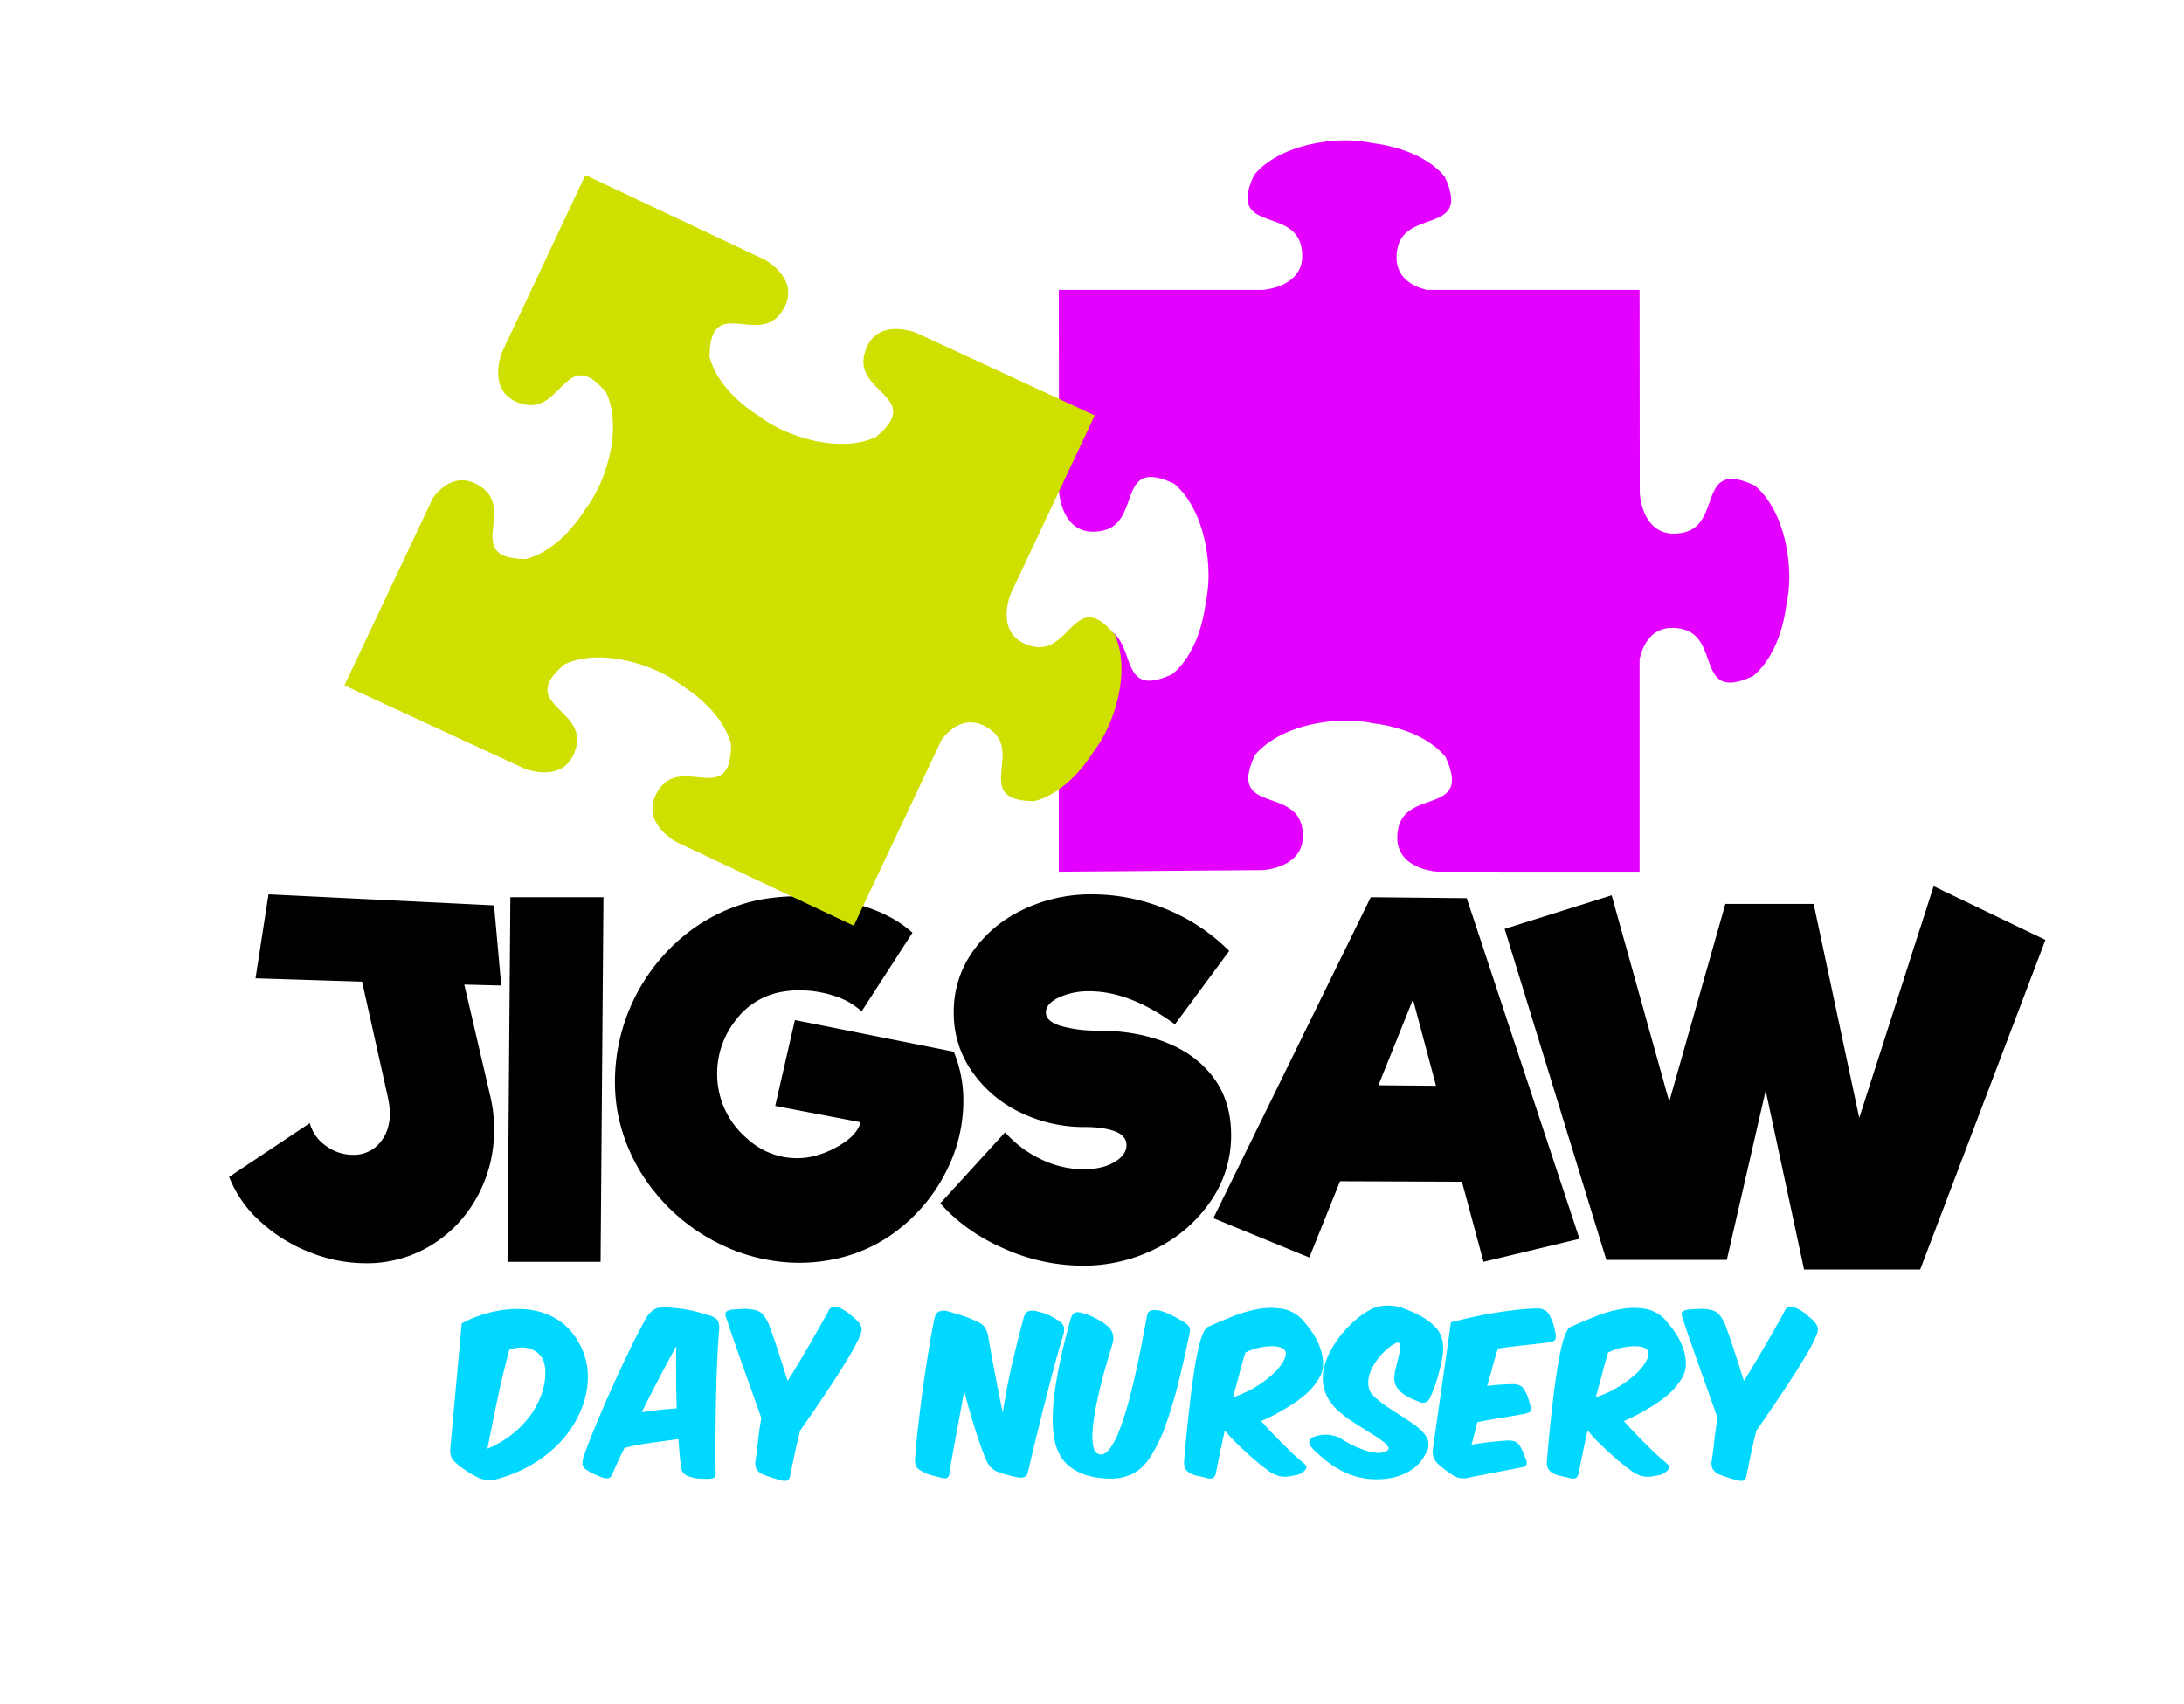 <?xml version="1.0" encoding="UTF-8"?> <svg xmlns="http://www.w3.org/2000/svg" width="1043" height="814" viewBox="0 0 1043 814"><defs><style> .cls-1 { fill: #00d8ff; } .cls-1, .cls-2, .cls-3, .cls-4 { fill-rule: evenodd; } .cls-3 { fill: #e400ff; } .cls-4 { fill: #cfdf00; } </style></defs><path id="day_nursery" data-name="day nursery" class="cls-1" d="M228.7,628.526a56.909,56.909,0,0,1,10.037-2.567,53.486,53.486,0,0,1,10.863-.641,35.608,35.608,0,0,1,10.725,2.108,30.948,30.948,0,0,1,9.579,5.637,34,34,0,0,1,10.633,20.809,37.675,37.675,0,0,1-.687,12.054,46.812,46.812,0,0,1-4.63,12.329,51.441,51.441,0,0,1-8.57,11.55,60.612,60.612,0,0,1-12.513,9.717,67.508,67.508,0,0,1-16.408,6.875,12.388,12.388,0,0,1-9.809-.825,48.1,48.1,0,0,1-4.491-2.521q-1.926-1.238-4.4-3.071-0.915-.825-1.742-1.6a8.111,8.111,0,0,1-1.421-1.788,6.4,6.4,0,0,1-.779-2.475,15.965,15.965,0,0,1,.092-3.758l5.316-58.208A56.477,56.477,0,0,1,228.7,628.526Zm16.362,56.192a46.844,46.844,0,0,0,8.433-8.938,38.508,38.508,0,0,0,4.95-9.35,33.07,33.07,0,0,0,1.925-8.708q0.366-5.591-1.283-8.709a10.291,10.291,0,0,0-5.775-4.675q-4.125-1.557-10.083.367-3.21,12.01-5.684,23.7t-4.766,23.6A48.967,48.967,0,0,0,245.058,684.718Zm65.22,4.583a105.974,105.974,0,0,0-12.054,2.337q-1.836,3.576-3.209,6.646t-2.658,6a3.012,3.012,0,0,1-1.788,1.834,5.937,5.937,0,0,1-3.162-.459q-1.192-.459-2.613-1.054t-2.887-1.329q-1.1-.732-1.925-1.237a3.491,3.491,0,0,1-1.788-3.117,10.361,10.361,0,0,1,.5-3.071q2.2-6.325,5.729-14.85t7.608-17.6q4.079-9.075,8.342-17.921t8.112-15.721a12.024,12.024,0,0,1,3.575-4.033q2.2-1.557,6.509-1.192,3.757,0.186,6.691.6t5.363,0.963q2.427,0.549,4.491,1.191t4.171,1.192q2.841,1.01,3.621,2.658a8.147,8.147,0,0,1,.5,4.309q-0.549,6.51-.916,14.941t-0.55,17.6q-0.186,9.168-.23,18.38t0.046,17.095a3.068,3.068,0,0,1-.687,2.292q-0.688.641-3.071,0.642t-4.4-.138a15.776,15.776,0,0,1-4.125-.871,6.359,6.359,0,0,1-3.071-1.65,7.144,7.144,0,0,1-1.237-3.575q-0.368-2.656-.642-5.82t-0.55-6.921Q317.107,688.339,310.278,689.3Zm4.491-15.813q4.17-.458,8.388-0.733-0.185-7.515-.275-14.987t0.092-14.805q-3.667,6.693-7.93,14.805t-8.57,16.82Q310.6,673.949,314.769,673.488Zm90.749-25.575q-3.072,5.136-6.921,11.092t-8.158,12.283q-4.31,6.325-8.342,12.1-1.56,6.142-2.658,11.413t-2.108,10.221a3.084,3.084,0,0,1-1.284,2.2,5.988,5.988,0,0,1-3.208-.184q-2.2-.549-4.583-1.329t-4.4-1.6a7.312,7.312,0,0,1-2.659-2.521,6.9,6.9,0,0,1-.458-3.621q0.641-3.939,1.192-9.12t1.65-11.5q-1.926-5.5-4.125-11.641t-4.4-12.329q-2.2-6.187-4.263-12.1t-3.712-11.046q-1.008-2.475-.5-3.346t2.887-1.329q2.841-.183,5.454-0.321a19.123,19.123,0,0,1,5.363.5,7.358,7.358,0,0,1,3.987,2.063,21.489,21.489,0,0,1,2.7,4.354q2.108,5.5,4.4,12.558t4.767,14.942q4.95-7.883,9.717-16.134t9.533-16.775q0.825-2.289,2.658-2.429a7.58,7.58,0,0,1,3.942.917,21.258,21.258,0,0,1,4.171,2.8q2.063,1.741,3.529,3.116a11.594,11.594,0,0,1,1.283,1.88,4.3,4.3,0,0,1,.5,1.787,5.248,5.248,0,0,1-.321,1.971q-0.368,1.055-1.009,2.521A85.589,85.589,0,0,1,405.518,647.913Zm77.915,3.209q2.7-11.64,5.362-21.45,0.733-2.658,2.246-3.3a7.343,7.343,0,0,1,4.446.091q1.375,0.368,2.475.642a13.811,13.811,0,0,1,2.154.733q1.053,0.461,2.246,1.1t2.75,1.65q2.658,1.65,2.979,3.346a8.631,8.631,0,0,1-.412,4.079q-2.111,6.786-4.4,15.4t-4.538,17.509q-2.247,8.892-4.308,17.371T490.9,703.188q-0.551,3.483-5.5,2.384a60.615,60.615,0,0,1-8.617-2.384,9.692,9.692,0,0,1-5.683-5.5q-1.285-2.84-2.613-6.6t-2.7-8.112q-1.375-4.353-2.75-9.075t-2.567-9.488q-1.01,5.685-2.062,11.367t-2.017,10.863q-0.963,5.179-1.742,9.625t-1.237,7.745a2.754,2.754,0,0,1-1.192,1.971q-0.825.413-3.208-.229-2.2-.55-4.446-1.146a16.4,16.4,0,0,1-4.354-1.879,5.82,5.82,0,0,1-2.7-2.337,7,7,0,0,1-.5-3.713q0.184-2.475.595-7.058t1.1-10.4q0.689-5.82,1.559-12.467t1.879-13.246q1.01-6.6,2.062-12.742t2.063-10.908q0.641-2.749,2.292-3.437a7.214,7.214,0,0,1,4.491.045q3.39,1.011,6.6,2.017a52.544,52.544,0,0,1,6.692,2.658,8.73,8.73,0,0,1,4.033,2.98,13.44,13.44,0,0,1,1.742,5.27q0.457,2.661,1.192,6.784t1.65,8.937q0.915,4.813,1.925,9.9t2.016,9.763Q480.728,662.765,483.433,651.122ZM503.6,687.743a50.923,50.923,0,0,1-.871-9.763,92.5,92.5,0,0,1,.734-11.275q0.734-5.958,1.925-12.1t2.7-12.329q1.512-6.187,3.162-12.054,0.734-2.658,2.154-3.209t4.355,0.459a31.682,31.682,0,0,1,5.27,2.108,36.269,36.269,0,0,1,4.9,3.025q4.95,3.575,3.391,9.167-1.467,4.767-3.071,10.312t-2.979,11.229Q523.9,669,522.941,674.405a80.28,80.28,0,0,0-1.192,9.717,25.333,25.333,0,0,0,.458,7.15q0.689,2.842,2.705,3.391,2.475,0.643,4.858-2.383a34.445,34.445,0,0,0,4.537-8.387,120.574,120.574,0,0,0,4.125-12.421q1.971-7.057,3.667-14.529t3.071-14.713q1.375-7.24,2.475-12.925,0.183-2.75,2.017-3.3a8.229,8.229,0,0,1,4.445.138,28.45,28.45,0,0,1,5.592,2.2q2.978,1.512,5.454,2.979a12.077,12.077,0,0,1,1.971,1.512,4.073,4.073,0,0,1,.963,1.421,3.5,3.5,0,0,1,.183,1.6,17.533,17.533,0,0,1-.367,2.063q-2.749,13.11-5.546,24.062a196.724,196.724,0,0,1-5.912,19.388,72.593,72.593,0,0,1-6.783,14.116,24.449,24.449,0,0,1-8.159,8.25,25.3,25.3,0,0,1-6.416,2.155,29.649,29.649,0,0,1-7.334.32q-8.25-.549-13.566-3.483a25.907,25.907,0,0,1-4.309-3.025A16.279,16.279,0,0,1,506.4,695.4,23.629,23.629,0,0,1,503.6,687.743Zm79.016,6.279q-1.054,5.135-2.062,10.083a3.262,3.262,0,0,1-1.238,1.925,4.441,4.441,0,0,1-2.887,0q-2.475-.642-4.4-1.008a13.063,13.063,0,0,1-3.667-1.284,5.5,5.5,0,0,1-2.383-2.429,7.9,7.9,0,0,1-.459-3.8q0.186-1.924.5-5.592t0.779-8.295q0.459-4.629,1.054-9.946t1.283-10.634q0.689-5.314,1.513-10.312t1.741-8.983a40.968,40.968,0,0,1,2.017-6.6q1.1-2.613,2.292-3.255,5.682-2.565,11.871-5.041a61.444,61.444,0,0,1,12.191-3.529,34,34,0,0,1,11.367-.184,17.122,17.122,0,0,1,9.4,4.813,57.72,57.72,0,0,1,5.821,7.471,32.181,32.181,0,0,1,4.079,9.762q1.19,6.143-.917,10.083-3.21,6.326-10.587,11.642a99.711,99.711,0,0,1-17.646,9.9q2.107,2.385,4.629,5.042t5.179,5.316q2.658,2.661,5.271,5.134t4.9,4.308q1.833,1.56,1.65,2.475a3.551,3.551,0,0,1-1.558,1.925,7.256,7.256,0,0,1-2.8,1.513q-1.148.23-2.8,0.5a12.452,12.452,0,0,1-4.446.321,13.943,13.943,0,0,1-5.637-2.155q-2.111-1.464-4.859-3.666t-5.683-4.859q-2.934-2.656-5.867-5.545a70.808,70.808,0,0,1-5.316-5.821Q583.668,688.889,582.615,694.022Zm9.3-37.95q-1.374,5.317-3.116,11.366a52.124,52.124,0,0,0,11.229-5.179,50.833,50.833,0,0,0,8.2-6.233,23.72,23.72,0,0,0,4.767-6q1.465-2.841.916-4.4-1.1-2.565-6.508-2.567a30.177,30.177,0,0,0-5.867.642,28.3,28.3,0,0,0-6.783,2.383Q593.294,650.756,591.919,656.072Zm38.5,29.471a15.111,15.111,0,0,1,3.713-.184,16.934,16.934,0,0,1,3.575.642,11.379,11.379,0,0,1,3.071,1.421,49.057,49.057,0,0,0,13.429,6.05q5.727,1.374,8.3-.642a1.169,1.169,0,0,0,.412-1.742,8.624,8.624,0,0,0-2.291-2.429q-1.7-1.327-4.217-2.933t-5.317-3.346q-2.8-1.74-5.591-3.575a53.378,53.378,0,0,1-5.088-3.758,28.32,28.32,0,0,1-4.446-4.538,20.257,20.257,0,0,1-3.071-5.5,19.809,19.809,0,0,1-1.191-6.371,20.991,20.991,0,0,1,1.1-7.058,29.9,29.9,0,0,1,2.8-6.692,52.738,52.738,0,0,1,10.5-13.291,42.724,42.724,0,0,1,6.509-4.95,18.31,18.31,0,0,1,2.933-1.6,16.164,16.164,0,0,1,3.9-1.146,21.041,21.041,0,0,1,4.675-.229,22.631,22.631,0,0,1,5.271.962,68.84,68.84,0,0,1,8.25,3.575,28.473,28.473,0,0,1,6.875,4.767,13.689,13.689,0,0,1,2.8,3.346,13.389,13.389,0,0,1,1.375,3.345,15.008,15.008,0,0,1,.458,3.163q0.045,1.512.046,2.887a53.115,53.115,0,0,1-.917,5.409q-0.642,2.934-1.467,5.912t-1.833,5.729a46.738,46.738,0,0,1-2.017,4.767,3.672,3.672,0,0,1-5.5,1.925q-12.466-4.4-11.55-12.008a20.626,20.626,0,0,1,.6-3.621q0.5-2.062,1.009-4.125t0.87-3.942a10.453,10.453,0,0,0,.23-3.071,1.378,1.378,0,0,0-.871-1.375q-0.735-.182-2.475,1.009a19.2,19.2,0,0,0-3.3,2.475,32.065,32.065,0,0,0-3.529,3.758,29.624,29.624,0,0,0-3.025,4.583,16.957,16.957,0,0,0-1.788,4.95,11.806,11.806,0,0,0,.092,4.859,7.883,7.883,0,0,0,2.658,4.216,48.472,48.472,0,0,0,5.913,4.675q3.252,2.2,6.508,4.263t6.142,4.079a26.225,26.225,0,0,1,4.766,4.171,10.1,10.1,0,0,1,2.384,4.492,7.117,7.117,0,0,1-.963,5,24.625,24.625,0,0,1-2.567,4.125,18.355,18.355,0,0,1-4.4,4.08,26.165,26.165,0,0,1-6.691,3.162,32.452,32.452,0,0,1-9.442,1.375,35.647,35.647,0,0,1-14.3-2.612,48.142,48.142,0,0,1-14.392-9.671q-3.939-3.39-4.125-5.042a3.074,3.074,0,0,1,1.742-2.75A18.365,18.365,0,0,1,630.418,685.543Zm71.271-56.055q4.812-1.1,10.083-2.016t10.817-1.6q5.545-.689,11.046-0.871,5.225-.09,6.692,4.033a18.012,18.012,0,0,1,1.65,3.988q0.458,1.786.916,3.895,0.366,2.385-.366,3.209t-3.392,1.191q-5.5.644-11.367,1.284t-12.375,1.558q-1.374,4.125-2.566,8.571t-2.659,9.3q2.751-.364,5.5-0.55t5.867-.275a10.782,10.782,0,0,1,4.033.458,4.887,4.887,0,0,1,2.475,2.384,18.342,18.342,0,0,1,1.7,3.621q0.6,1.787,1.054,3.62,0.734,2.111.138,2.842t-3.163,1.283q-5.5,1.011-11.229,1.925t-11.046,2.017q-0.735,2.936-1.375,5.546t-1.375,5.179q4.308-.732,8.2-1.192t8.48-.733a9.534,9.534,0,0,1,3.987.367,5.034,5.034,0,0,1,2.429,2.2,21.017,21.017,0,0,1,1.7,3.437q0.6,1.605,1.329,3.254a3.419,3.419,0,0,1,0,2.521q-0.459.689-2.933,1.146-5.868,1.1-11.917,2.292t-11.55,2.2a11.893,11.893,0,0,1-5.546.412,10.928,10.928,0,0,1-3.254-1.421q-1.56-1.006-2.979-2.062t-3.346-2.7a9.271,9.271,0,0,1-2.429-3.025,8,8,0,0,1-.687-4.217l8.708-60.958Q696.876,630.589,701.689,629.488Zm54.175,64.534q-1.056,5.135-2.063,10.083a3.261,3.261,0,0,1-1.237,1.925,4.444,4.444,0,0,1-2.888,0q-2.475-.642-4.4-1.008a13.067,13.067,0,0,1-3.666-1.284,5.494,5.494,0,0,1-2.384-2.429,7.887,7.887,0,0,1-.458-3.8q0.184-1.924.5-5.592t0.779-8.295q0.46-4.629,1.054-9.946t1.284-10.634q0.687-5.314,1.512-10.312t1.742-8.983a40.766,40.766,0,0,1,2.017-6.6q1.1-2.613,2.291-3.255,5.683-2.565,11.871-5.041a61.433,61.433,0,0,1,12.192-3.529,34,34,0,0,1,11.366-.184,17.122,17.122,0,0,1,9.4,4.813,57.633,57.633,0,0,1,5.821,7.471,32.156,32.156,0,0,1,4.079,9.762q1.191,6.143-.916,10.083-3.21,6.326-10.588,11.642a99.676,99.676,0,0,1-17.646,9.9q2.108,2.385,4.629,5.042t5.18,5.316q2.656,2.661,5.27,5.134t4.9,4.308q1.832,1.56,1.65,2.475a3.554,3.554,0,0,1-1.559,1.925,7.25,7.25,0,0,1-2.8,1.513q-1.146.23-2.795,0.5a12.454,12.454,0,0,1-4.446.321,13.952,13.952,0,0,1-5.638-2.155q-2.109-1.464-4.858-3.666t-5.683-4.859q-2.936-2.656-5.867-5.545A70.825,70.825,0,0,1,758.2,683.3Q756.917,688.889,755.864,694.022Zm9.3-37.95q-1.375,5.317-3.117,11.366a52.1,52.1,0,0,0,11.229-5.179,50.8,50.8,0,0,0,8.205-6.233,23.714,23.714,0,0,0,4.766-6q1.466-2.841.917-4.4-1.1-2.565-6.508-2.567a30.161,30.161,0,0,0-5.867.642,28.288,28.288,0,0,0-6.783,2.383Q766.541,650.756,765.168,656.072Zm97.028-8.159q-3.072,5.136-6.921,11.092t-8.158,12.283q-4.309,6.325-8.342,12.1-1.56,6.142-2.658,11.413t-2.108,10.221a3.084,3.084,0,0,1-1.284,2.2,5.988,5.988,0,0,1-3.208-.184q-2.2-.549-4.583-1.329t-4.4-1.6a7.312,7.312,0,0,1-2.659-2.521,6.9,6.9,0,0,1-.458-3.621q0.641-3.939,1.192-9.12t1.65-11.5q-1.926-5.5-4.125-11.641t-4.4-12.329q-2.2-6.187-4.263-12.1t-3.712-11.046q-1.008-2.475-.5-3.346t2.888-1.329q2.839-.183,5.454-0.321a19.123,19.123,0,0,1,5.363.5,7.358,7.358,0,0,1,3.987,2.063,21.489,21.489,0,0,1,2.7,4.354q2.107,5.5,4.4,12.558t4.767,14.942q4.95-7.883,9.717-16.134t9.533-16.775q0.825-2.289,2.658-2.429a7.58,7.58,0,0,1,3.942.917,21.258,21.258,0,0,1,4.171,2.8q2.063,1.741,3.529,3.116a11.594,11.594,0,0,1,1.283,1.88,4.281,4.281,0,0,1,.5,1.787,5.226,5.226,0,0,1-.32,1.971q-0.367,1.055-1.009,2.521A85.794,85.794,0,0,1,862.2,647.913Z"></path><path id="Jigsaw" class="cls-2" d="M221.726,470.288l17.646,0.459-3.437-38.271-107.709-5.271-6.187,40.1,50.875,1.6,12.375,55.459a46.74,46.74,0,0,1,.917,7.1q0,8.937-4.927,14.552a16.144,16.144,0,0,1-12.719,5.615,21.69,21.69,0,0,1-12.834-4.24,19.4,19.4,0,0,1-7.791-10.885l-38.5,25.666a56.151,56.151,0,0,0,15.01,21.427,75.223,75.223,0,0,0,23.719,14.667,72.451,72.451,0,0,0,26.354,5.156,58.753,58.753,0,0,0,31.4-8.593,61.384,61.384,0,0,0,22-23.261,65.329,65.329,0,0,0,8.021-31.854,67.183,67.183,0,0,0-1.834-16.271Zm20.625,132.459H286.81l1.375-174.167H243.726ZM455.472,502.372l-75.854-15.125-9.4,41.021,40.792,7.791q-1.607,5.732-8.823,10.313a44.8,44.8,0,0,1-14.781,6.187,33.832,33.832,0,0,1-6.646.688,35.1,35.1,0,0,1-23.834-9.281,40.285,40.285,0,0,1-14.437-31.053,40.752,40.752,0,0,1,8.135-24.635,35.172,35.172,0,0,1,20.74-14.094,48.573,48.573,0,0,1,10.312-1.146,53.666,53.666,0,0,1,16.615,2.636,33.882,33.882,0,0,1,13.177,7.448l24.292-37.584q-9.4-8.475-24.177-12.947a105.108,105.108,0,0,0-30.594-4.469,101.572,101.572,0,0,0-19.021,1.833,82.91,82.91,0,0,0-35.521,17.188,90.35,90.35,0,0,0-32.771,69.208,82.779,82.779,0,0,0,1.605,16.729,85.592,85.592,0,0,0,17.3,36.208,90.958,90.958,0,0,0,31.281,24.98,86.293,86.293,0,0,0,38.271,8.937,81.1,81.1,0,0,0,16.729-1.833,73.046,73.046,0,0,0,31.4-15.011,81.009,81.009,0,0,0,21.885-27.385,73.358,73.358,0,0,0,7.906-32.771,60.283,60.283,0,0,0-4.583-23.833h0ZM516.89,604.58a76.931,76.931,0,0,0,35.292-8.25,67.985,67.985,0,0,0,26.01-22.573,54.849,54.849,0,0,0,9.74-31.51q0-16.038-8.25-27.271t-22.688-16.958q-14.437-5.725-32.771-5.73a61.484,61.484,0,0,1-17.416-2.177q-7.337-2.175-7.334-6.531,0-4.125,6.188-7.1a33.527,33.527,0,0,1,14.667-2.979q19.249,0,40.791,15.812l25.9-35.062a90.654,90.654,0,0,0-30.25-20.052,92.9,92.9,0,0,0-35.292-6.99,74.658,74.658,0,0,0-33,7.333,61.218,61.218,0,0,0-24.062,20.167,49.352,49.352,0,0,0-8.938,28.875,48.372,48.372,0,0,0,8.594,28.073,59.07,59.07,0,0,0,22.917,19.594,69.389,69.389,0,0,0,31.281,7.1q8.708,0,14.208,2.062t5.5,6.646q0,4.587-5.729,8.021t-14.9,3.438a46.632,46.632,0,0,1-20.052-4.7,53.319,53.319,0,0,1-17.3-12.948l-30.937,33.916q11.913,13.525,30.479,21.657a92.322,92.322,0,0,0,37.354,8.135h0Zm191.585-1.833,45.833-11L700.454,429.038l-45.833-.458L579.454,581.893l45.833,18.791,14.667-36.437,58.208,0.229Zm-50.188-84.334,16.5-41.02,11,41.25Zm265.144-95.1L887.911,534,866.14,431.788H823.973l-26.812,94.417-27.5-98.542-51.1,16.042L767.14,601.83h57.521l18.562-80.9,18.333,85.479h55.459l59.812-157.437Z"></path><path class="cls-3" d="M640,67.11c-15.093.556-32.024,5.616-41.056,16.453-13.137,28,18.776,15.073,22.53,34.46S602.7,138.482,602.7,138.482H505.633l0.125,96.3s1.071,22.538,20.45,18.782c15.746-3.051,10.162-24.714,22.531-25.674,2.854-.222,6.668.671,11.916,3.135C571.488,240.063,576.547,257,577.1,272.1a64.21,64.21,0,0,1-1.241,15.4c-0.025.2-.067,0.418-0.093,0.621-1.683,13.028-6.715,26.245-15.858,33.871-27.992,13.142-15.068-18.784-34.447-22.539-14.119-2.736-18.481,8.422-19.83,14.714V416.4l97.411-.776s22.529-1.072,18.775-20.459-35.636-6.457-22.5-34.46c9.031-10.838,25.931-15.9,41.024-16.454a64.161,64.161,0,0,1,15.392,1.242c0.2,0.025.418,0.067,0.621,0.093,13.023,1.683,26.265,6.718,33.888,15.865,13.137,28-18.777,15.073-22.53,34.46S686.49,416.37,686.49,416.37L783,416.4V314.981c1.377-6.311,5.762-17.342,19.8-14.623,19.38,3.755,6.455,35.682,34.447,22.539,9.143-7.625,14.176-20.873,15.858-33.9,0.026-.2.068-0.386,0.093-0.59a64.21,64.21,0,0,0,1.241-15.4c-0.555-15.1-5.614-32.037-16.447-41.073-27.991-13.142-15.067,18.784-34.446,22.54S783.1,235.693,783.1,235.693L783,138.49H681.553c-6.361-1.472-16.846-5.952-14.181-19.713,3.753-19.387,35.636-6.458,22.5-34.461-7.622-9.146-20.833-14.181-33.857-15.864-0.2-.026-0.417-0.069-0.62-0.093A64.14,64.14,0,0,0,640,67.117Z"></path><path class="cls-4" d="M279.559,83.6l-39.768,84.522s-8.392,20.212,10.158,24.941c15.072,3.843,19.146-17.471,30.39-13.193,2.6,0.988,5.57,3.35,9.152,7.684,5.759,12.41,3.183,29.361-2.583,42.836a62.311,62.311,0,0,1-7.465,12.993c-0.1.168-.231,0.338-0.338,0.506-6.87,10.731-16.756,20.24-27.932,23.144-29.991-.061-5.436-22.714-20.877-34.031-11.249-8.245-19.695-.263-23.483,4.7L164.48,327.378l85.75,39.647s20.2,8.386,24.936-10.173-28.578-20.417-5.461-39.541c12.408-5.767,29.324-3.21,42.79,2.552a62.165,62.165,0,0,1,12.985,7.461c0.168,0.106.338,0.232,0.506,0.339,10.724,6.867,20.252,16.766,23.15,27.944-0.074,30-22.708,5.449-34.028,20.9s7.994,25.718,7.994,25.718l84.626,39.983,42-88.961c3.82-4.965,12.234-12.826,23.418-4.629,15.44,11.316-9.114,33.97,20.876,34.031,11.176-2.9,21.075-12.441,27.945-23.172,0.107-.167.22-0.31,0.326-0.479a62.321,62.321,0,0,0,7.465-12.992c5.764-13.475,8.342-30.426,2.583-42.836-19.107-23.116-20.992,10.238-39.542,5.509s-10.158-24.941-10.158-24.941l40.167-85.3-85.071-39.393s-20.2-8.386-24.937,10.173,28.606,20.43,5.49,39.554c-12.408,5.767-29.351,3.2-42.819-2.565a62.226,62.226,0,0,1-12.984-7.461c-0.168-.106-0.339-0.232-0.506-0.339-10.724-6.867-20.226-16.753-23.123-27.932,0.074-30,22.68-5.461,34-20.913,11.14-15.207-7.2-25.27-7.789-25.587L279.554,83.61Z"></path></svg> 